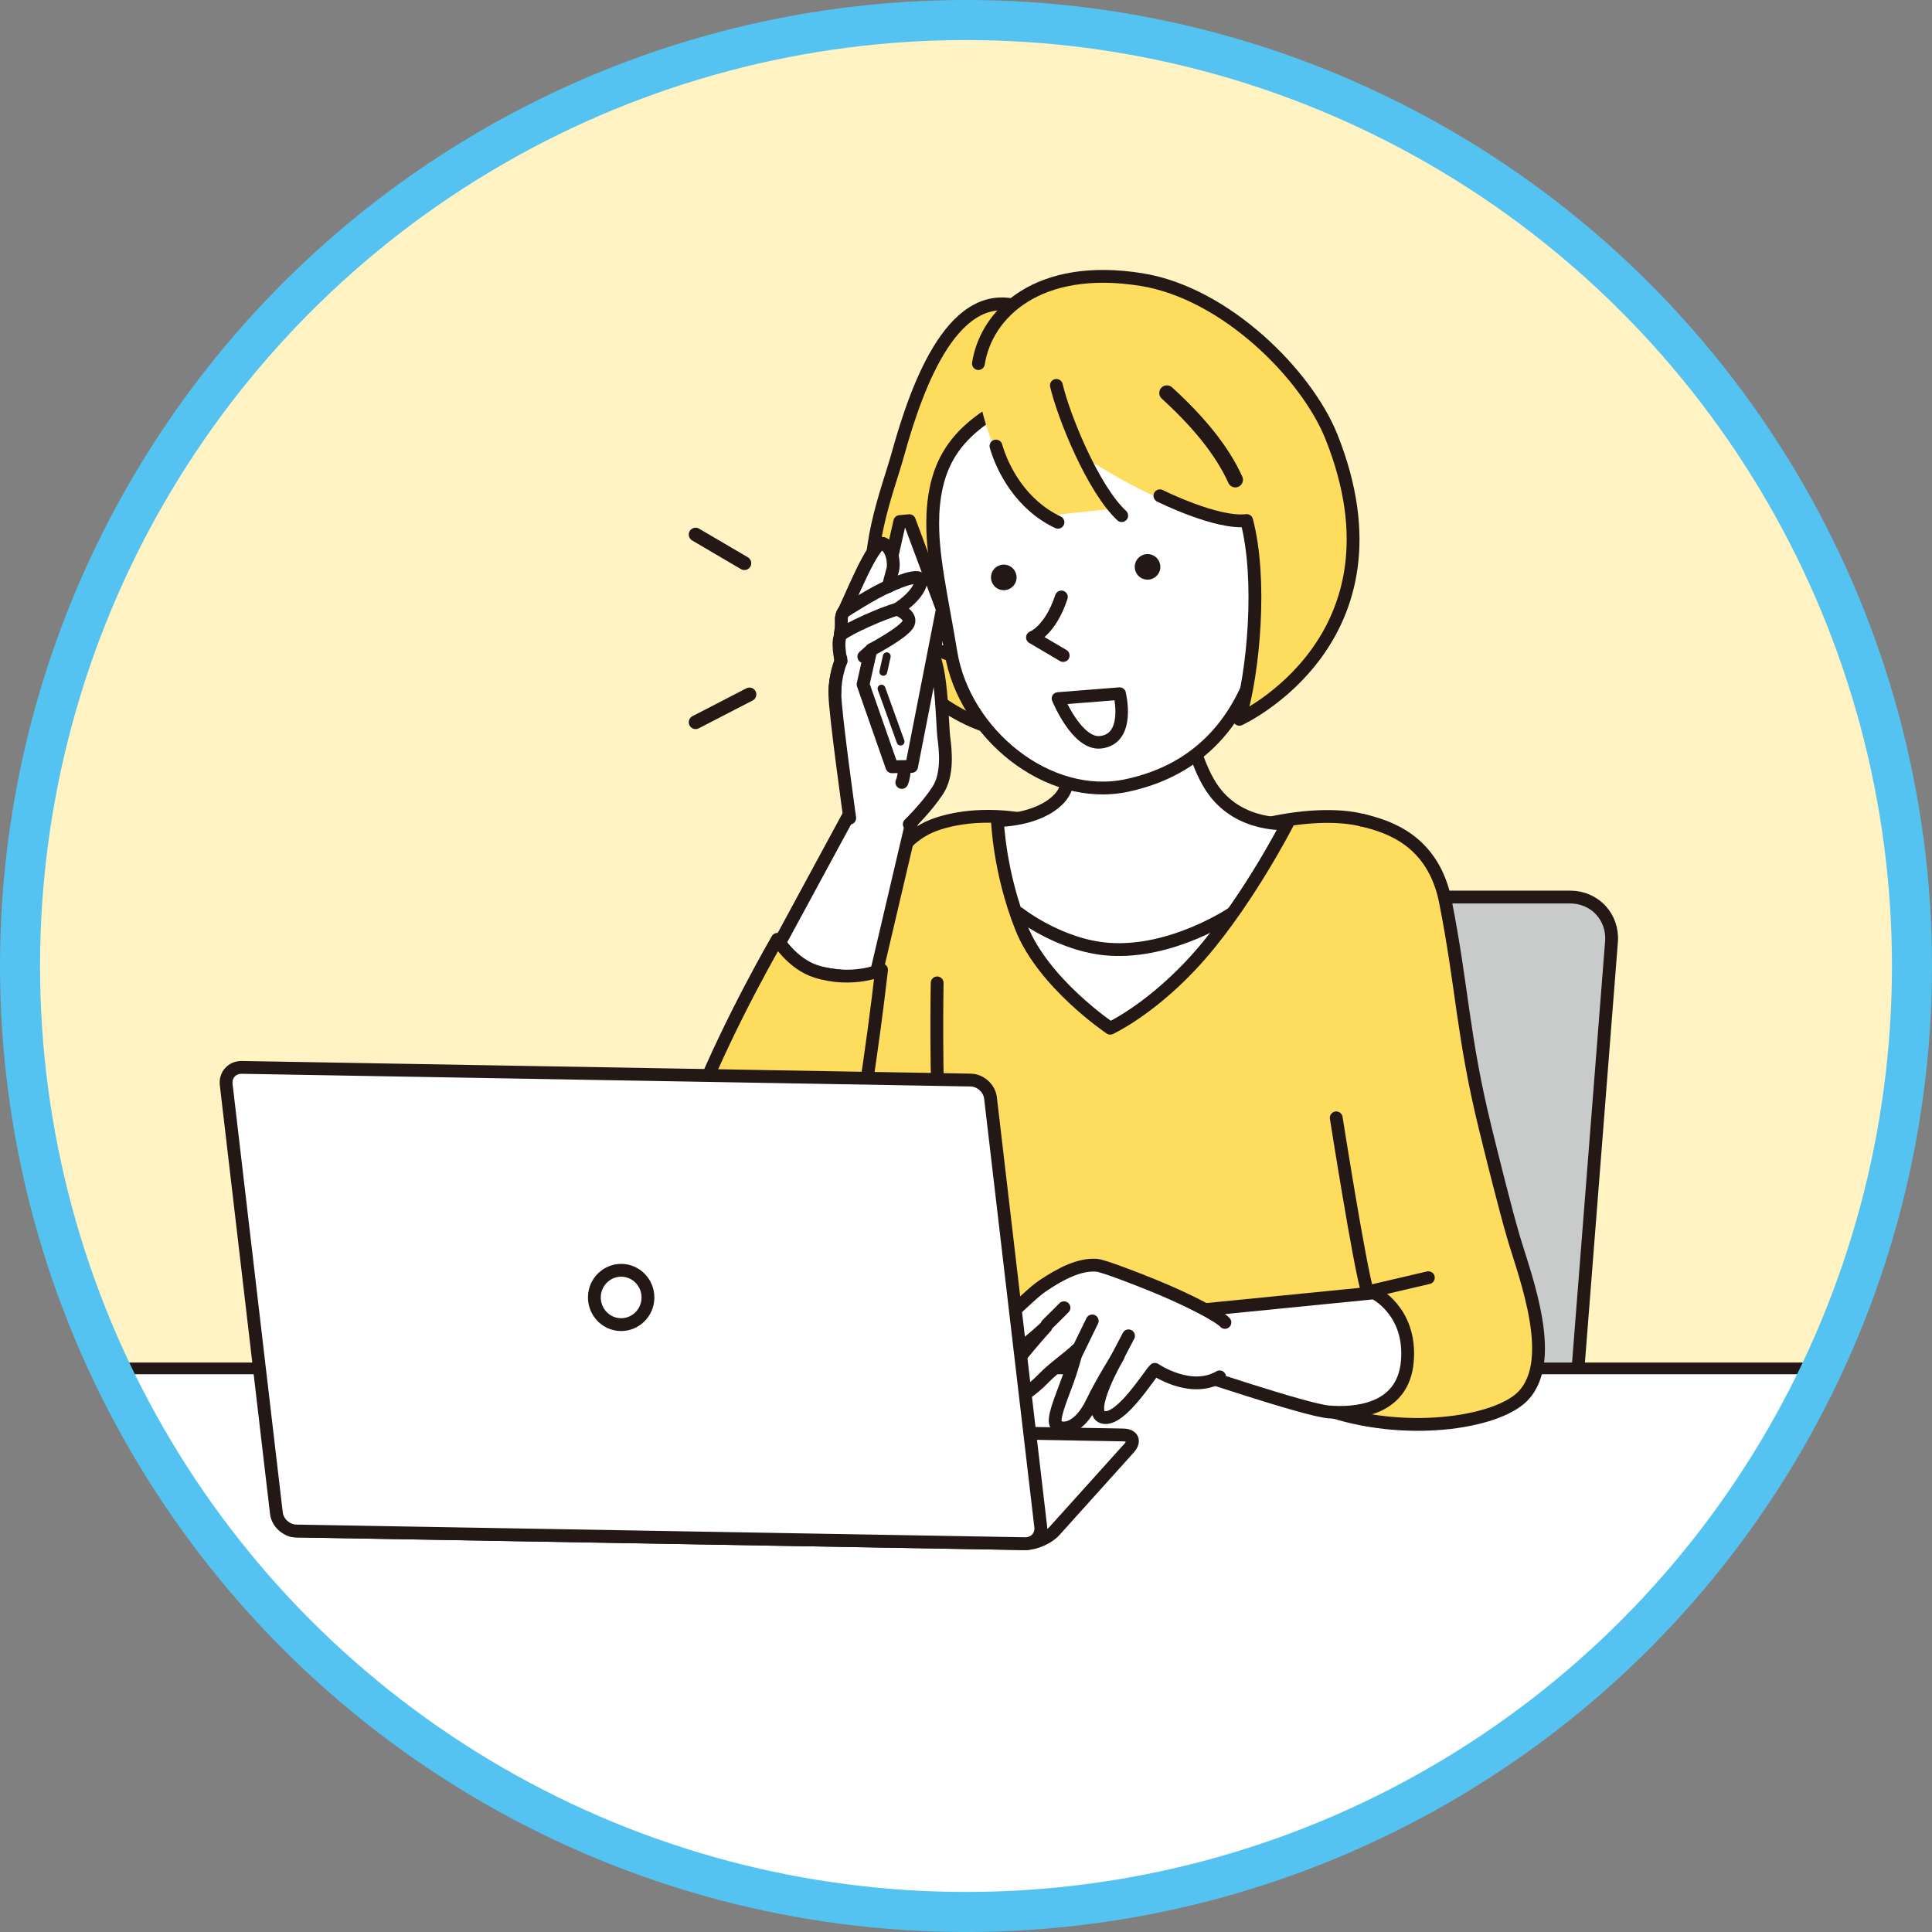 <?xml version="1.0" encoding="UTF-8"?><svg id="_レイヤー_2" xmlns="http://www.w3.org/2000/svg" width="289.46" height="289.46" xmlns:xlink="http://www.w3.org/1999/xlink" viewBox="0 0 289.46 289.46"><rect x="0" y="0" width="289.46" height="289.46" fill="#808080" stroke="none"/><defs><style>.cls-1,.cls-2,.cls-3{fill:#fedc5e;}.cls-4,.cls-5,.cls-6,.cls-7,.cls-8{fill:#fff;}.cls-9{fill:#c9caca;}.cls-10{stroke:#54c3f1;stroke-miterlimit:10;stroke-width:6px;}.cls-10,.cls-11,.cls-12,.cls-13,.cls-14,.cls-15,.cls-16{fill:none;}.cls-2,.cls-5,.cls-11,.cls-6,.cls-7,.cls-8,.cls-13,.cls-3,.cls-14,.cls-15,.cls-16{stroke:#231815;stroke-linecap:round;stroke-linejoin:round;}.cls-2,.cls-11,.cls-8{stroke-width:1.92px;}.cls-5{stroke-width:1.88px;}.cls-6{stroke-width:1.75px;}.cls-17{clip-path:url(#clippath);}.cls-18{fill:#fff3c3;}.cls-7,.cls-3,.cls-14{stroke-width:1.92px;}.cls-13{stroke-width:2.29px;}.cls-19{fill:#231815;}.cls-15{stroke-width:2.05px;}.cls-16{stroke-width:1.17px;}</style><clipPath id="clippath"><circle class="cls-12" cx="144.73" cy="144.73" r="141.73"/></clipPath></defs><g id="_文字"><circle class="cls-18" cx="144.73" cy="145.39" r="141.73"/><g class="cls-17"><g><g><path class="cls-9" d="M236.02,210.22c-.29,3.68-3.55,6.69-7.24,6.69h-66.32c-3.69,0-6.48-3.01-6.19-6.69l5.42-69.13c.29-3.68,3.55-6.69,7.24-6.69h66.32c3.69,0,6.48,3.01,6.19,6.69l-5.42,69.13Z"/><path class="cls-11" d="M236.02,210.22c-.29,3.68-3.55,6.69-7.24,6.69h-66.32c-3.69,0-6.48-3.01-6.19-6.69l5.42-69.13c.29-3.68,3.55-6.69,7.24-6.69h66.32c3.69,0,6.48,3.01,6.19,6.69l-5.42,69.13Z"/></g><path class="cls-2" d="M214.7,140.58c-2.97-10.24-6.42-16.1-9.3-17.27-2.78-1.13-8.16-1.48-15.1,0-6.53,1.39-14.93,2.04-21.13,1.94-5.33-.08-10.46-1.88-17.4-2.72-6.62-.81-11.18,.71-12.76,1.48-6.23,3.02-8.2,11.07-9.55,15.88-4.44,15.81-11.72,39.12-10.41,38.1-5.08,10.41,26.44,54.59,26.44,54.59l59.58,2.93s-.07-7.4-2.75-19.27c-2.68-11.87,13.73-70.95,12.37-75.66Z"/><path class="cls-8" d="M176.21,96.43s.86,15.53,5.66,22.06c4.07,5.53,11.01,4.9,11.01,4.9,0,0-6.62,12.95-14.53,21.31-6.41,6.78-12.01,9.35-12.01,9.35,0,0-9.99-6.7-13.32-15.07-3.33-8.37-3.58-16.05-3.58-16.05,0,0,6.13,.07,9.28-3.31,3.72-4-.78-12.93-2.43-22.86-1.28-7.73,19.92-.33,19.92-.33Z"/><path class="cls-11" d="M140.41,147.26s-.26,14.58,.39,23.2c.43,5.68,8.84,16.87,9.5,24.7,.48,5.65,1.54,9.22,1.3,10.93"/><path class="cls-11" d="M152.67,136.85s6.12,4.85,13.48,5.37c9.51,.67,18.45-5.38,18.45-5.38"/><g><path class="cls-3" d="M158.05,48.94s-1.16-1.41-4.65-2.76c-10.39-4.02-15.96,11.34-18.91,22.01-1.53,5.51-5.34,14.5-3.42,23.89,1.6,7.83,10.73,15.37,18.08,17.1,7.35,1.73,5,.72,5,.72,0,0-8.01-15.32-8.82-20.77-.81-5.45-.04-9.19,4.74-17.63,4.78-8.44,8.01-17.51,7.99-22.56Z"/><path class="cls-7" d="M142.35,85.22s-8.52-1.08-6.46,6.46c2.06,7.54,10.25,6.8,10.25,6.8"/><path class="cls-7" d="M139.77,77.22c-.26,5.84,1.4,12.55,2.7,20.53,1.99,12.14,14.55,22.49,26.43,19.92,11.05-2.39,17.08-9.9,19.85-19.84,1.85-6.64,1-20.57-2.25-27.75-3.25-7.18-18.98-17.28-29.88-12.38-10.9,4.91-16.39,8.95-16.86,19.51Z"/><path class="cls-19" d="M173.65,84.09c.47,.95,.07,2.1-.88,2.56-.95,.47-2.1,.07-2.56-.88-.47-.95-.07-2.1,.88-2.56,.95-.47,2.1-.07,2.56,.88Z"/><path class="cls-19" d="M152.11,85.67c.47,.95,.07,2.1-.88,2.56-.95,.47-2.1,.07-2.56-.88-.47-.95-.07-2.1,.88-2.56,.95-.47,2.1-.07,2.56,.88Z"/><path class="cls-7" d="M159.02,89.44c-1.68,5.11-4.33,6.06-4.33,6.06l4.6,2.71"/><path class="cls-1" d="M146.51,57.88c.97,8.3,5.27,16.42,11.32,19.29l9.56-1.01s-2.39-2.87-4.46-7.37c0,0,7.22,4.73,13.73,7.07,3.67,1.32,10.01,2.37,10.13,2.13,2.31,8.78,1.06,22.72-1.09,29.78,0,0,25.39-12.18,13.78-42.36-3.57-9.29-15.8-21.48-28.44-23.52-17.93-2.89-25.48,7.69-24.52,15.99Z"/><path class="cls-13" d="M174.83,58.88c4.6,4.19,8.25,8.55,10.25,13"/><path class="cls-14" d="M149.22,66.83c.98,3.43,3.76,8.82,9.29,11.42"/><path class="cls-14" d="M173.78,74.28s8.47,4.24,13,3.71c2.31,8.78,1.06,22.72-1.09,29.78,0,0,25.97-11.89,13.78-42.36-3.7-9.24-15.8-21.48-28.44-23.52-15.53-2.5-23.28,5.1-24.44,12.58"/><path class="cls-14" d="M158.27,57.74c1.08,4.61,5.46,15.48,9.79,19.51"/><path class="cls-5" d="M167.74,103.92s1.71,6.79-2.86,7.29c-3.53,.39-6.37-6.56-6.37-6.56l9.24-.73Z"/></g><g><path class="cls-7" d="M131.43,145.18s-.52,2.08-8.33,.65c-4.05-.74-6.44-4.3-6.44-4.3l11.84-21.86,8.68,1.05-5.74,24.45Z"/><path class="cls-7" d="M127.31,122.57s-2.23-15.9-2.23-18.66,.92-4.86,.92-4.86c0,0-.28-3.21-.02-4.52,.26-1.31-.18-2.04,.41-2.84,.57-.76,4.47-10.91,5.91-10.25s1.71,3.02,1.45,3.94c-.26,.92-.66,2.5-.66,2.5,0,0,5.39-2.63,4.86-.53-.53,2.1-3.55,3.94-3.55,3.94,0,0,2.23,.79,1.71,2.1s-5.52,3.94-5.52,3.94c0,0,1.05,5.13,2.1,7.36,1.05,2.23,1.84,3.81,1.84,3.81,0,0,3.31,.98,3.31-1.63,0-.21,0-1.8,.24-4.24,.21-2.03,.15-5.53,1.05-5.17,1.97,.79,2.02,11.08,2.28,13.05,.26,1.97,.64,5.54-.91,7.91-1.7,2.6-4.27,5.07-4.27,5.07"/><path class="cls-14" d="M134.85,109.42s1.3,5.47,.26,7.81"/><g><polygon class="cls-7" points="134.81 78.14 129.31 102.53 133.63 114.88 136.58 114.83 141.19 91.29 136.24 78.01 134.81 78.14"/><line class="cls-16" x1="132.07" y1="103.17" x2="134.93" y2="111.11"/></g><g><path class="cls-7" d="M125.08,103.9c0-2.76,.92-4.86,.92-4.86,0,0-.28-3.21-.02-4.52,.26-1.31-.18-2.04,.41-2.84,.57-.76,4.47-10.91,5.91-10.25s1.71,3.02,1.45,3.94c-.26,.92-.66,2.5-.66,2.5,0,0,5.39-2.63,4.86-.53-.53,2.1-3.55,3.94-3.55,3.94,0,0,2.23,.79,1.71,2.1s-5.52,3.94-5.52,3.94"/><path class="cls-7" d="M126,99.04s-.72-3.19,.07-3.98c.79-.79,6.24-3.25,8.34-3.78"/><path class="cls-7" d="M126.39,91.68s4.61-2.98,6.7-3.81"/><line class="cls-7" x1="130.6" y1="97.33" x2="129.42" y2="98.38"/></g></g><rect class="cls-6" x="-23.73" y="205.02" width="333.74" height="91.07"/><g><path class="cls-4" d="M158,229.36c-.97,1.08-2.96,1.94-4.41,1.92l-109.23-1.9c-1.45-.03-1.85-.93-.87-2.01l11.13-12.36c.97-1.08,2.96-1.94,4.41-1.92l109.23,1.9c1.45,.03,1.85,.93,.87,2.01l-11.13,12.36Z"/><path class="cls-11" d="M158,229.36c-.97,1.08-2.96,1.94-4.41,1.92l-109.23-1.9c-1.45-.03-1.85-.93-.87-2.01l11.13-12.36c.97-1.08,2.96-1.94,4.41-1.92l109.23,1.9c1.45,.03,1.85,.93,.87,2.01l-11.13,12.36Z"/></g><line class="cls-15" x1="104.22" y1="80.09" x2="111.53" y2="84.38"/><line class="cls-15" x1="104.22" y1="108.21" x2="112.29" y2="104.04"/><path class="cls-3" d="M116.46,140.75s-6.9,11.85-11.72,23.69c-2.67,6.57-1.87,13.13,1.37,17.31,8.59,11.13,16.99,3.25,19.85-2.21,2.3-4.38,4.95-24.08,6.12-34.24,0,0-4.3,1.95-9.76,.26-3.63-1.12-5.86-4.82-5.86-4.82Z"/><line class="cls-16" x1="132.34" y1="100.66" x2="132.86" y2="98.32"/><g><path class="cls-2" d="M197.34,210.7c11.89,4.6,25.73,2.73,30.29-1.04,6.11-5.06,.86-18.41-.87-24.3-1.23-4.2-3.18-12.02-4.25-16.4-3.38-13.8-3.39-20.88-5.94-33.84-1.82-9.24-8.59-11.33-12.5-12.24"/><path class="cls-8" d="M205.89,193.7l-26.01,2.58-2.55,8.79s18.21,6.18,21.74,6.47c3.52,.29,11.12,.03,11.78-7.55,.66-7.58-4.96-10.29-4.96-10.29Z"/><g><path class="cls-8" d="M182.73,206.29c-4.39,2.54-9.7-1.13-9.7-1.13-.85,.8-5.16,7.91-7.79,7.18-2.64-.73,2.29-9.16,2.29-9.16,0,0-2.42,3.81-3.93,6.96-2.02,4.18-4.62,4.23-5.33,3.37-.67-.82,.67-3.85,1.65-6.57,.9-2.49,1.43-4.73,1.43-4.73-1.18,1.17-3.43,2.68-4.94,4.24-3.79,3.89-6.14,3.6-6.84,2.82-1.2-1.35,7.13-10.48,7.13-10.48,0,0-8.3,8.01-10.67,5.13-1.35-1.64,1.91-4.19,4.89-6.68,2.19-1.83,3.78-3.57,5.35-4.63,2.66-1.78,5.49-3.26,8.08-3.04,.96,.08,5.97,2.02,8.47,3.04,5.04,2.05,9.87,4.56,10.7,5.52"/><path class="cls-8" d="M156.88,198.45s2.2-2.16,2.53-2.52"/><line class="cls-8" x1="161.23" y1="202.85" x2="163.64" y2="197.91"/><line class="cls-8" x1="167.07" y1="203.97" x2="169.08" y2="200.14"/></g><line class="cls-8" x1="204.89" y1="193.56" x2="214" y2="191.43"/><path class="cls-8" d="M200.2,167.48s3.51,22.3,4.69,26.08"/></g><g><g><path class="cls-4" d="M155.92,228.7c.17,1.44-.88,2.6-2.33,2.58l-109.23-1.9c-1.45-.03-2.78-1.23-2.95-2.67l-7.52-64.21c-.17-1.44,.88-2.6,2.33-2.58l109.23,1.9c1.45,.03,2.78,1.23,2.95,2.67l7.52,64.21Z"/><path class="cls-11" d="M155.92,228.7c.17,1.44-.88,2.6-2.33,2.58l-109.23-1.9c-1.45-.03-2.78-1.23-2.95-2.67l-7.52-64.21c-.17-1.44,.88-2.6,2.33-2.58l109.23,1.9c1.45,.03,2.78,1.23,2.95,2.67l7.52,64.21Z"/></g><path class="cls-8" d="M97.08,194.46c-.04,2.25-1.87,4.03-4.08,4-2.22-.04-3.98-1.89-3.95-4.14,.04-2.25,1.87-4.03,4.08-4,2.22,.04,3.98,1.89,3.95,4.14Z"/></g></g></g><circle class="cls-10" cx="144.73" cy="144.73" r="141.73"/></g></svg>